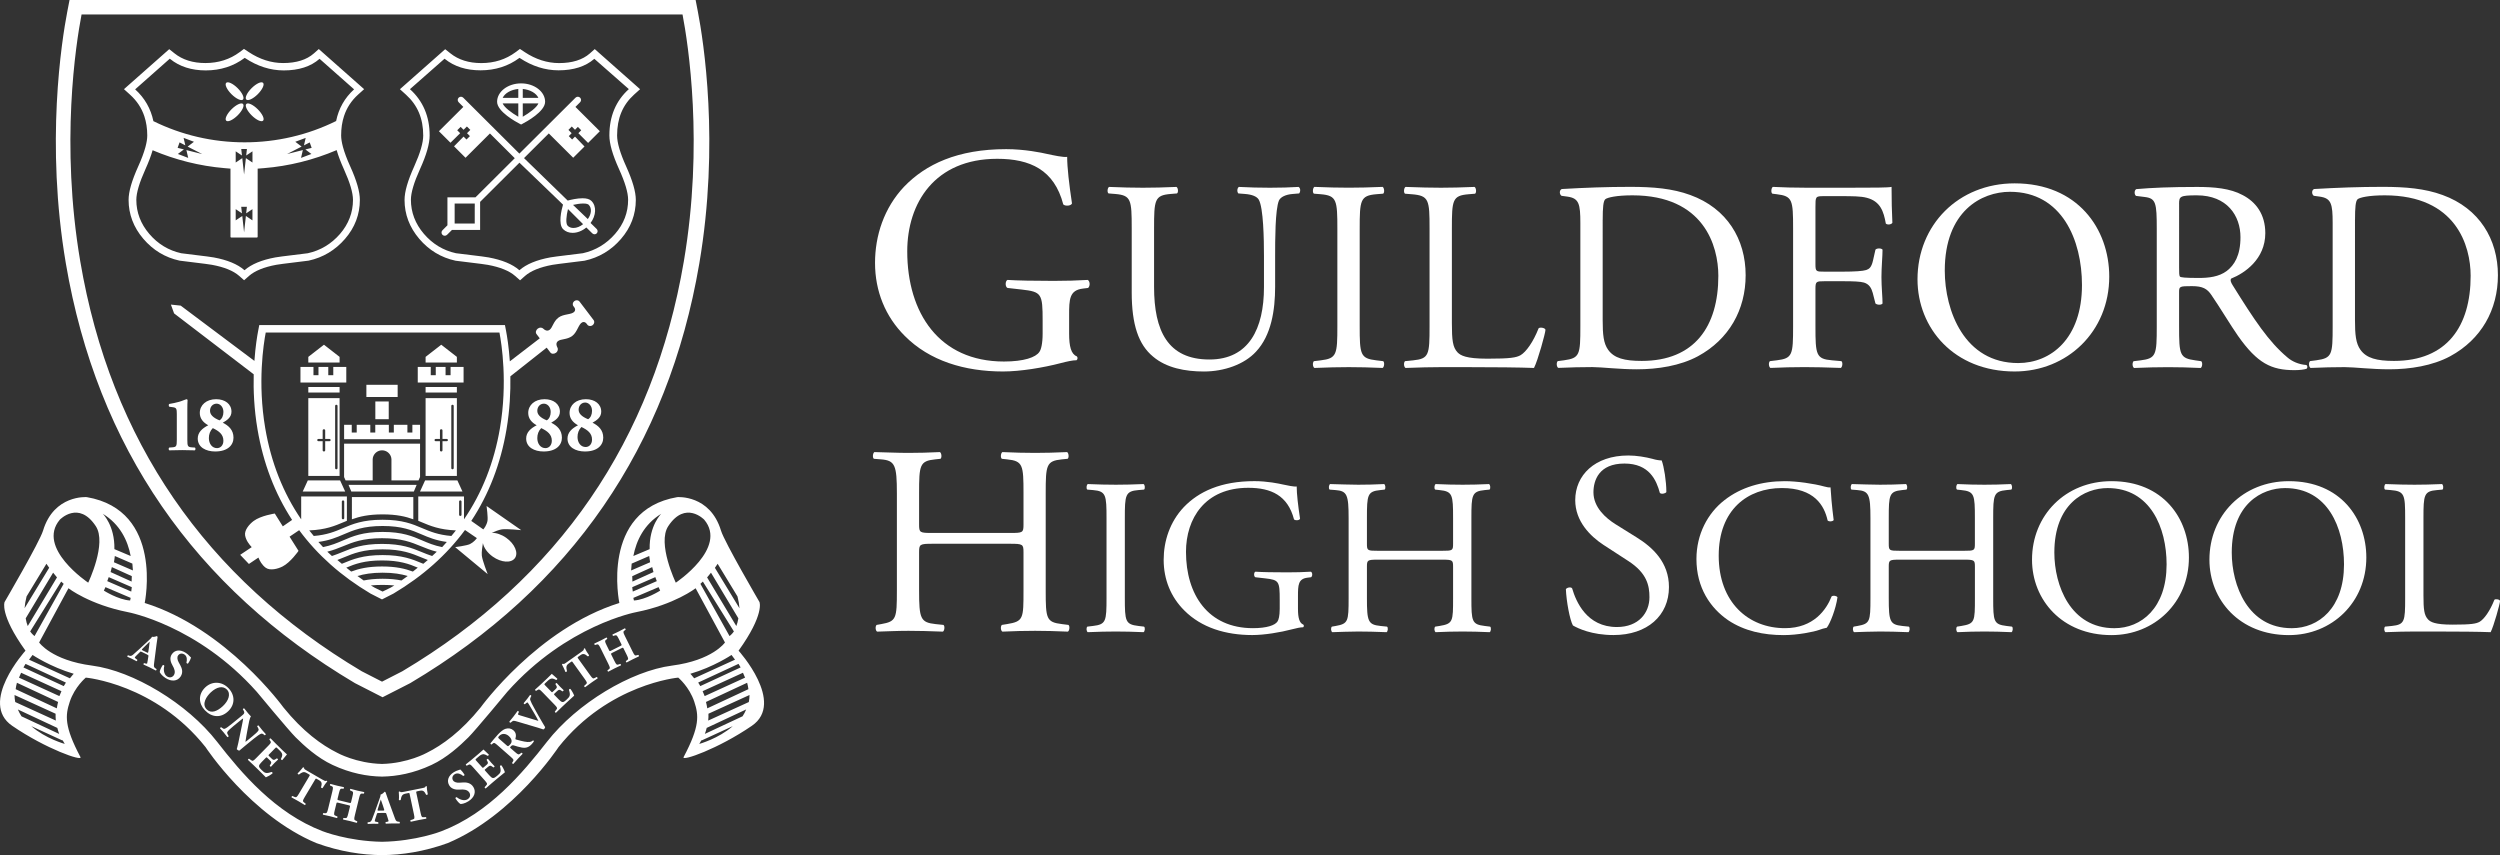 <?xml version="1.0" encoding="utf-8"?>
<!-- Generator: Adobe Illustrator 23.0.1, SVG Export Plug-In . SVG Version: 6.00 Build 0)  -->
<svg version="1.1" id="GHS_x5F_landscape_1_" xmlns="http://www.w3.org/2000/svg" xmlns:xlink="http://www.w3.org/1999/xlink"
	 x="0px" y="0px" viewBox="0 0 828.72 283.46" style="enable-background:new 0 0 828.72 283.46;" xml:space="preserve">
<rect x="0" y="0" width="828.72" height="283.46" fill="#333333" stroke="none"/>
<style type="text/css">
	.st0{fill-rule:evenodd;clip-rule:evenodd;fill:#FFFFFF;}
</style>
<g id="GHS_x5F_landscape_x5F_white">
	<path id="crest_2_" class="st0" d="M244.83,215.69c0,0,15.59,17.23,4.41,24.9c-11.18,7.67-23.45,11.92-22.63,10.37
		c5.41-10.21,5.03-13.82,3.54-18.34c-1.65-4.97-5.32-8-5.32-8s-22.99,2.04-39.68,23.03c0,0-14.83,22.65-36.73,31.82
		c-7.9,2.87-15.25,3.93-21.68,3.99v0c-0.03,0-0.07,0-0.1,0c-0.03,0-0.07,0-0.1,0v0c-6.43-0.06-13.78-1.12-21.68-3.99
		c-21.9-9.17-36.73-31.82-36.73-31.82c-16.69-20.99-39.68-23.03-39.68-23.03s-3.67,3.02-5.32,8c-1.5,4.52-1.87,8.13,3.54,18.34
		c0.82,1.55-11.45-2.69-22.63-10.37c-11.18-7.67,4.41-24.9,4.41-24.9c-8.66-12.06-6.93-16.13-6.93-16.13s11.62-19.9,12.75-23.65
		c3.62-12,14.49-11.12,14.49-11.12c25.65,4.4,19.21,35.09,19.21,35.09c27.08,8.46,45.98,34.62,45.98,34.62
		c6.44,7.97,12.69,12.49,17.87,15.06c0,0,6.24,3.47,14.82,3.68c8.57-0.2,14.82-3.68,14.82-3.68c5.19-2.57,11.43-7.09,17.87-15.06
		c0,0,18.9-26.16,45.98-34.62c0,0-6.44-30.68,19.21-35.09c0,0,10.87-0.88,14.49,11.12c1.13,3.75,12.75,23.65,12.75,23.65
		S253.49,203.63,244.83,215.69z M52.01,210.85c-0.03-0.01-0.88,0.41-1.63,0.23c-0.16,0.42-0.64,0.79-1.39,1.49l-2.96,2.74
		c-0.87,0.81-1.47,1.34-1.99,1.77c-0.51,0.42-0.84,0.39-1.2,0.27l-0.4-0.14c-0.15,0.06-0.31,0.34-0.2,0.5
		c0.64,0.31,0.98,0.43,1.46,0.66c0.58,0.3,1.08,0.54,1.56,0.81c0.17,0,0.3-0.33,0.27-0.47l-0.39-0.27c-0.36-0.26-0.5-0.43-0.45-0.51
		c0.06-0.11,0.12-0.21,0.35-0.45l1.35-1.33c0.22-0.22,0.26-0.21,0.6-0.05l1.66,0.81c0.49,0.24,0.59,0.32,0.55,0.57l-0.22,1.37
		c-0.09,0.59-0.16,0.97-0.2,1.06c-0.04,0.08-0.15,0.15-0.49,0.05l-0.48-0.15c-0.21,0.03-0.33,0.34-0.21,0.49
		c0.66,0.29,1.21,0.54,1.91,0.88c0.73,0.35,1.47,0.73,2.13,1.09c0.17-0.02,0.3-0.37,0.26-0.47l-0.49-0.34
		c-0.48-0.33-0.44-0.71-0.32-1.68l0.81-6.31c0.14-1.15,0.23-1.74,0.32-2.19C52.24,211.05,52.19,210.94,52.01,210.85z M49.37,214.67
		l-0.2,1.34c-0.07,0.43-0.16,0.44-0.49,0.27l-1.35-0.66c-0.36-0.18-0.41-0.25-0.09-0.58l0.89-0.89c0.54-0.55,1.21-1.18,1.49-1.45
		C49.6,213.05,49.47,213.95,49.37,214.67z M62.95,217.6c-0.41-0.49-0.91-0.89-1.34-1.17c-1.88-1.23-3.7-0.99-4.66,0.46
		c-0.86,1.26-0.35,2.7,0.27,3.77c0.52,0.89,1.09,2.15,0.39,3.18c-0.43,0.64-1.31,1-2.27,0.37c-1.1-0.72-1.18-2.46-0.87-3.46
		c-0.01-0.21-0.32-0.39-0.52-0.28c-0.59,0.87-1.04,1.9-0.99,2.34c0.17,0.33,0.68,1.15,1.88,1.93c1.96,1.28,3.96,1.12,5.02-0.45
		c0.95-1.4,0.43-2.81-0.09-3.76l-0.55-1.01c-0.42-0.76-0.59-1.64-0.19-2.23c0.43-0.64,1.27-0.88,2.13-0.32
		c0.93,0.61,0.86,1.91,0.64,2.7c0.03,0.2,0.36,0.4,0.53,0.29c0.58-0.85,0.92-1.63,1-1.98C63.18,217.87,63.08,217.76,62.95,217.6z
		 M75.74,228.12c-2.24-2.34-5.53-2.36-7.73-0.23c-2.33,2.25-2.24,5.3-0.09,7.56c2.3,2.41,5.32,2.64,7.75,0.29
		C77.94,233.56,77.97,230.45,75.74,228.12z M68.52,235.16c-1.79-1.81-0.02-4.37,1.38-5.67c1.92-1.78,3.96-2.27,5.32-0.9
		c1.36,1.38,0.59,3.68-1.37,5.5C71.99,235.81,69.96,236.61,68.52,235.16z M86.55,243.22c0.34-0.1,0.63,0.05,0.94,0.32l0.22,0.18
		c0.18,0.02,0.41-0.21,0.42-0.34c-0.41-0.44-0.78-0.86-1.16-1.3c-0.41-0.49-0.79-0.96-1.3-1.63c-0.13-0.01-0.41,0.17-0.42,0.34
		l0.22,0.36c0.22,0.36,0.36,0.69,0.19,1.01c-0.22,0.4-1.08,1.19-2.06,1.98l-1.67,1.36c-0.22,0.18-0.42,0.35-0.58,0.4
		c0.05-0.5,0.18-1.19,0.37-2.23l0.36-1.98c0.39-2.13,0.66-3.65,1.1-4.21c-0.23-0.23-0.54-0.57-0.88-0.97
		c-0.41-0.49-0.9-1.1-1.34-1.68c-0.14-0.09-0.44,0.13-0.46,0.3l0.23,0.37c0.29,0.47,0.28,0.75,0.16,1.01
		c-0.11,0.21-0.29,0.38-0.96,0.92l-3.07,2.5c-0.98,0.8-1.91,1.5-2.35,1.64c-0.33,0.11-0.62-0.06-0.95-0.33l-0.21-0.17
		c-0.18-0.02-0.41,0.21-0.42,0.35c0.4,0.43,0.79,0.86,1.15,1.3c0.4,0.48,0.79,0.96,1.3,1.63c0.13,0.01,0.41-0.17,0.42-0.35
		l-0.23-0.37c-0.21-0.35-0.36-0.69-0.19-1.01c0.22-0.4,1.08-1.18,2.06-1.98l2.34-1.91c0.45-0.36,0.65-0.53,0.82-0.57
		c0,0.36-0.18,1.17-0.46,2.56l-1.15,5.57c-0.23,1.13-0.52,2.03-0.51,2.04c0.24,0.29,0.65,0.51,0.87,0.48
		c0.38-0.35,1.14-0.97,1.92-1.61l2.89-2.36C85.17,244.04,86.12,243.35,86.55,243.22z M91.28,246.36c-0.53-0.52-1.07-1.06-1.57-1.59
		c-0.18-0.04-0.44,0.2-0.4,0.37l0.22,0.33c0.4,0.59,0.4,0.72-0.59,1.73l-4.06,4.13c-1,1.02-1.13,1.02-1.71,0.61l-0.6-0.43
		c-0.14-0.03-0.4,0.23-0.38,0.39c0.86,0.79,1.41,1.31,1.95,1.83l1.45,1.41c0.91,0.89,1.97,1.94,2.54,2.54
		c0.45-0.15,1.6-0.79,2.21-1.32c0.09-0.18-0.15-0.49-0.36-0.46c-1.84,0.66-2.25,0.32-3.22-0.62c-0.81-0.79-0.94-1.08-0.89-1.43
		c0.05-0.32,0.35-0.72,0.85-1.23l1.29-1.32c0.33-0.33,0.35-0.33,0.65-0.04l0.77,0.75c0.58,0.56,0.63,0.78,0.21,1.42l-0.22,0.33
		c-0.02,0.18,0.27,0.44,0.42,0.39c0.33-0.38,0.71-0.79,1.12-1.21c0.41-0.42,0.82-0.81,1.19-1.14c0.04-0.15-0.24-0.43-0.4-0.41
		l-0.33,0.22c-0.63,0.42-0.84,0.37-1.42-0.19l-0.77-0.75c-0.3-0.29-0.29-0.33,0.01-0.64l1.9-1.94c0.4-0.41,0.42-0.43,0.79-0.07
		l0.89,0.87c0.55,0.53,0.75,0.99,0.75,1.4c-0.01,0.3-0.18,0.78-0.44,1.29c0.01,0.21,0.29,0.44,0.46,0.36
		c0.67-0.8,1.38-1.67,1.54-1.86c-0.17-0.12-0.81-0.73-1.52-1.42L91.28,246.36z M108.35,258.85c-0.08-0.05-0.13-0.06-0.2-0.06
		c-0.29,0.21-0.49,0.1-1.38-0.41l-4.98-2.89c-1.02-0.59-1.03-0.67-0.96-0.93c-0.03-0.07-0.09-0.12-0.16-0.16
		c-0.07-0.04-0.15-0.05-0.23-0.04c-0.4,0.46-0.95,1.24-1.78,1.99c-0.02,0.22,0.22,0.39,0.42,0.41c0.98-0.73,1.57-1.1,2.55-0.53
		l0.83,0.48c0.32,0.19,0.28,0.25,0.09,0.57l-3.47,5.84c-0.73,1.23-0.88,1.3-1.52,1.02l-0.64-0.28c-0.15,0.02-0.33,0.32-0.28,0.46
		c0.95,0.52,1.66,0.91,2.3,1.28c0.6,0.35,1.26,0.75,2.12,1.28c0.14-0.03,0.32-0.33,0.28-0.46l-0.5-0.38
		c-0.55-0.43-0.57-0.58,0.16-1.81l3.47-5.84c0.2-0.34,0.27-0.36,0.59-0.17l0.8,0.47c1,0.58,0.82,1.32,0.55,2.3
		c0,0.14,0.38,0.33,0.52,0.25c0.42-0.77,1.15-1.79,1.55-2.16C108.49,259,108.43,258.89,108.35,258.85z M118.5,262.09
		c-0.74-0.18-1.49-0.38-2.32-0.61c-0.14,0.06-0.23,0.41-0.13,0.53l0.4,0.16c0.68,0.28,0.73,0.42,0.38,1.84l-0.43,1.78
		c-0.11,0.44-0.11,0.46-0.76,0.3l-3.19-0.77c-0.63-0.15-0.64-0.17-0.53-0.62l0.43-1.78c0.35-1.42,0.48-1.55,1.16-1.48l0.33,0.03
		c0.15-0.06,0.23-0.41,0.13-0.54c-0.68-0.13-1.45-0.3-2.14-0.47c-0.74-0.18-1.53-0.39-2.28-0.6c-0.15,0.06-0.23,0.41-0.13,0.53
		l0.36,0.14c0.68,0.26,0.72,0.44,0.38,1.86l-1.39,5.69c-0.35,1.42-0.46,1.56-1.19,1.48l-0.38-0.04c-0.15,0.06-0.23,0.41-0.13,0.54
		c0.79,0.16,1.56,0.33,2.3,0.51c0.69,0.17,1.45,0.37,2.32,0.61c0.15-0.06,0.23-0.41,0.13-0.54l-0.48-0.18
		c-0.67-0.26-0.73-0.42-0.38-1.84l0.54-2.2c0.1-0.43,0.12-0.44,0.75-0.29l3.19,0.77c0.64,0.16,0.64,0.17,0.54,0.6l-0.54,2.2
		c-0.35,1.42-0.46,1.56-1.19,1.48l-0.35-0.04c-0.15,0.06-0.23,0.41-0.13,0.54c0.74,0.15,1.5,0.32,2.27,0.5
		c0.71,0.17,1.45,0.37,2.21,0.59c0.15-0.06,0.23-0.41,0.13-0.54l-0.35-0.15c-0.68-0.29-0.74-0.42-0.39-1.85l1.39-5.69
		c0.35-1.42,0.47-1.54,1.21-1.47l0.32,0.03c0.15-0.06,0.23-0.41,0.13-0.54C119.96,262.43,119.25,262.28,118.5,262.09z
		 M131.88,272.36c-0.58-0.09-0.73-0.44-1.07-1.38l-2.22-6.09c-0.41-1.1-0.6-1.68-0.74-2.13c-0.07-0.23-0.16-0.31-0.36-0.31
		c-0.03,0-0.6,0.77-1.35,0.96c0.05,0.45-0.21,1-0.55,1.99l-1.37,3.83c-0.41,1.13-0.69,1.89-0.95,2.51
		c-0.26,0.61-0.57,0.74-0.94,0.79l-0.42,0.05c-0.11,0.13-0.12,0.46,0.05,0.55c0.72-0.01,1.08-0.06,1.61-0.07
		c0.66,0.01,1.22,0,1.77,0.02c0.16-0.08,0.12-0.44,0.02-0.55l-0.47-0.07c-0.44-0.07-0.64-0.16-0.65-0.26c0-0.13,0.01-0.25,0.1-0.56
		l0.59-1.82c0.09-0.3,0.14-0.31,0.51-0.32l1.86-0.03c0.55-0.01,0.67,0.02,0.76,0.27l0.44,1.34c0.2,0.57,0.31,0.95,0.31,1.06
		c0,0.09-0.06,0.2-0.42,0.27l-0.5,0.08c-0.17,0.13-0.13,0.46,0.04,0.55c0.72-0.04,1.33-0.07,2.11-0.08
		c0.81-0.01,1.66-0.01,2.41,0.01c0.14-0.1,0.1-0.47,0.01-0.55L131.88,272.36z M127.01,268.7l-1.46,0.02
		c-0.39,0.01-0.47-0.04-0.33-0.48l0.37-1.22c0.22-0.75,0.52-1.62,0.64-1.99c0.14,0.34,0.44,1.2,0.66,1.89l0.42,1.3
		C127.45,268.64,127.37,268.69,127.01,268.7z M141.5,260.67c-0.04-0.04-0.16-0.08-0.25-0.06c-0.09,0.02-0.14,0.04-0.19,0.08
		c-0.07,0.34-0.3,0.41-1.32,0.61l-5.75,1.15c-1.17,0.23-1.23,0.18-1.37-0.06c-0.07-0.03-0.15-0.03-0.23-0.02
		c-0.08,0.02-0.15,0.06-0.2,0.12c0.02,0.61,0.14,1.55,0.03,2.66c0.13,0.18,0.43,0.15,0.6,0.02c0.23-1.19,0.43-1.86,1.56-2.08
		l0.96-0.19c0.37-0.07,0.39,0,0.46,0.36l1.41,6.63c0.3,1.4,0.23,1.55-0.45,1.77l-0.68,0.21c-0.11,0.12-0.03,0.46,0.11,0.53
		c1.07-0.25,1.88-0.42,2.62-0.57c0.7-0.14,1.47-0.28,2.48-0.45c0.09-0.11,0.02-0.46-0.11-0.53l-0.63,0.05
		c-0.72,0.05-0.83-0.05-1.13-1.45l-1.41-6.63c-0.08-0.39-0.05-0.44,0.32-0.52l0.93-0.19c1.16-0.23,1.53,0.43,1.99,1.34
		c0.1,0.1,0.51-0.01,0.56-0.16C141.61,262.45,141.46,261.22,141.5,260.67z M153.44,259.38l-1.15,0.07
		c-0.87,0.06-1.75-0.16-2.12-0.77c-0.4-0.66-0.28-1.52,0.59-2.06c0.95-0.58,2.11,0.03,2.74,0.57c0.2,0.06,0.52-0.16,0.49-0.36
		c-0.54-0.89-1.11-1.52-1.39-1.75c-0.17,0.07-0.31,0.12-0.51,0.17c-0.63,0.17-1.2,0.45-1.63,0.71c-1.91,1.18-2.44,2.93-1.52,4.42
		c0.8,1.31,2.33,1.46,3.57,1.36c1.03-0.09,2.42-0.07,3.08,1c0.4,0.66,0.37,1.61-0.61,2.22c-1.12,0.69-2.75,0.02-3.54-0.68
		c-0.19-0.08-0.49,0.12-0.48,0.35c0.55,0.9,1.3,1.75,1.73,1.89c0.37-0.01,1.34-0.13,2.55-0.88c1.99-1.23,2.68-3.11,1.68-4.74
		C156.03,259.44,154.52,259.31,153.44,259.38z M165.73,254.02c0.51,1.86,0.14,2.24-0.9,3.12c-0.87,0.73-1.18,0.83-1.52,0.75
		c-0.32-0.08-0.7-0.41-1.17-0.94l-1.23-1.38c-0.31-0.35-0.31-0.37,0.01-0.64l0.82-0.69c0.62-0.52,0.85-0.55,1.46-0.09l0.32,0.24
		c0.18,0.03,0.46-0.23,0.43-0.38c-0.35-0.35-0.74-0.76-1.13-1.2c-0.39-0.44-0.75-0.87-1.06-1.26c-0.15-0.05-0.45,0.2-0.45,0.36
		l0.2,0.34c0.38,0.66,0.31,0.86-0.31,1.38l-0.82,0.7c-0.32,0.27-0.36,0.26-0.64-0.07l-1.81-2.03c-0.38-0.43-0.4-0.45-0.01-0.78
		l0.95-0.81c0.58-0.49,1.07-0.65,1.49-0.63c0.3,0.03,0.78,0.24,1.27,0.54c0.21,0,0.47-0.25,0.4-0.42c-0.75-0.73-1.58-1.49-1.76-1.67
		c-0.13,0.15-0.8,0.74-1.57,1.38l-2.53,2.13c-0.57,0.48-1.17,0.96-1.75,1.41c-0.06,0.17,0.17,0.45,0.34,0.43l0.35-0.19
		c0.63-0.35,0.76-0.34,1.7,0.72l3.85,4.33c0.95,1.07,0.94,1.2,0.48,1.73l-0.49,0.55c-0.04,0.14,0.2,0.42,0.36,0.41
		c0.87-0.78,1.45-1.28,2.02-1.76l1.55-1.31c0.98-0.82,2.13-1.78,2.79-2.29c-0.11-0.45-0.66-1.64-1.15-2.28
		C166.05,253.61,165.71,253.81,165.73,254.02z M176.65,245.46c-0.17,0.16-0.51,0.4-1.03,0.48c-0.98,0.13-2.29-0.17-4.56-0.8
		c-0.18-0.06-0.25-0.12-0.21-0.28c0.21-0.76,0.4-1.84-0.64-2.75c-0.75-0.66-1.65-0.83-2.66-0.51c-0.67,0.2-1.59,0.9-2.48,1.87
		c-1,1.09-1.77,2.02-2.5,2.93c-0.07,0.19,0.23,0.45,0.39,0.38l0.33-0.27c0.51-0.42,0.66-0.33,1.83,0.7l4.14,3.63
		c1.08,0.94,1.1,1.08,0.72,1.68l-0.23,0.36c-0.03,0.14,0.26,0.39,0.41,0.36c0.52-0.61,0.98-1.13,1.5-1.7c0.51-0.55,1-1.06,1.58-1.65
		c0-0.14-0.28-0.39-0.41-0.36l-0.34,0.26c-0.57,0.43-0.71,0.43-1.79-0.52l-1.44-1.26c-0.23-0.21-0.24-0.25,0.13-0.65
		c0.26-0.29,0.53-0.39,0.97-0.25c0.86,0.28,1.68,0.52,2.64,0.7c1.31,0.24,2.3-0.09,3.27-1.14c0.33-0.35,0.64-0.74,0.73-0.99
		C176.98,245.56,176.8,245.41,176.65,245.46z M169.1,246.77c-0.64,0.7-0.71,0.7-1.13,0.33l-2.36-2.07
		c-0.58-0.51-0.59-0.56-0.15-1.05c0.85-0.92,2.13-0.93,3.21,0.02c0.71,0.63,0.89,1.19,0.92,1.57
		C169.61,246,169.49,246.34,169.1,246.77z M177.1,234.75c-0.67-1.2-1.11-2.06-1.31-2.65c-0.13-0.36-0.05-0.64,0.15-1.04l0.19-0.37
		c-0.01-0.14-0.31-0.36-0.44-0.3c-0.25,0.38-0.53,0.76-0.86,1.18c-0.36,0.47-0.74,0.93-1.22,1.49c-0.05,0.2,0.2,0.4,0.38,0.38
		l0.39-0.33c0.3-0.24,0.43-0.3,0.52-0.23c0.07,0.06,0.18,0.2,0.35,0.47c0.3,0.48,1.26,2.09,1.79,3.01l0.79,1.38
		c0.25,0.44,0.52,0.97,0.65,1.23c-0.28-0.08-0.76-0.22-1.35-0.4l-3.6-1.09c-0.97-0.28-1.63-0.49-1.73-0.57
		c-0.11-0.09-0.12-0.23,0.01-0.49l0.21-0.43c-0.05-0.16-0.28-0.36-0.43-0.32c-0.56,0.77-0.96,1.31-1.4,1.88
		c-0.5,0.64-0.84,1.03-1.34,1.65c-0.02,0.16,0.17,0.37,0.38,0.38l0.51-0.4c0.41-0.32,0.48-0.36,2.02,0.1l6.55,1.94
		c0.55,0.16,1.36,0.46,1.8,0.58c0.12-0.02,0.24-0.11,0.36-0.25c0.14-0.19,0.22-0.36,0.24-0.51c-0.47-0.83-1.18-1.91-2.18-3.72
		L177.1,234.75z M188.6,228.71c0.6,1.85,0.25,2.24-0.74,3.17c-0.83,0.78-1.13,0.89-1.47,0.83c-0.32-0.06-0.71-0.38-1.21-0.89
		l-1.29-1.33c-0.32-0.34-0.32-0.36-0.02-0.64l0.78-0.74c0.59-0.55,0.81-0.59,1.44-0.16l0.33,0.22c0.18,0.03,0.45-0.25,0.41-0.4
		c-0.37-0.34-0.77-0.73-1.18-1.15c-0.41-0.42-0.79-0.84-1.11-1.21c-0.15-0.05-0.44,0.22-0.43,0.38l0.21,0.33
		c0.41,0.64,0.35,0.85-0.24,1.4l-0.78,0.73c-0.31,0.29-0.34,0.28-0.64-0.04l-1.89-1.95c-0.4-0.41-0.42-0.43-0.05-0.79l0.91-0.85
		c0.55-0.52,1.02-0.71,1.44-0.7c0.3,0.02,0.78,0.2,1.28,0.48c0.21-0.01,0.45-0.27,0.38-0.44c-0.78-0.69-1.64-1.42-1.82-1.59
		c-0.13,0.16-0.76,0.78-1.48,1.46l-2.4,2.26c-0.54,0.51-1.11,1.02-1.66,1.5c-0.05,0.17,0.19,0.44,0.36,0.41l0.34-0.21
		c0.61-0.38,0.74-0.38,1.72,0.64l4.03,4.16c0.99,1.03,0.99,1.16,0.56,1.71l-0.46,0.58c-0.04,0.14,0.22,0.41,0.38,0.39
		c0.83-0.82,1.37-1.35,1.91-1.86l1.47-1.38c0.93-0.87,2.02-1.88,2.65-2.43c-0.13-0.45-0.74-1.61-1.25-2.23
		C188.9,228.28,188.57,228.51,188.6,228.71z M197.78,224.41l-0.55,0.3c-0.62,0.33-0.77,0.28-1.61-0.89l-3.98-5.54
		c-0.23-0.33-0.22-0.39,0.08-0.61l0.76-0.54c0.95-0.67,1.55-0.21,2.35,0.44c0.14,0.06,0.46-0.21,0.44-0.37
		c-0.54-0.7-1.18-1.78-1.36-2.29c-0.05-0.02-0.18-0.01-0.25,0.05c-0.08,0.05-0.11,0.09-0.14,0.15c0.08,0.34-0.11,0.49-0.94,1.08
		l-4.71,3.33c-0.96,0.68-1.04,0.66-1.25,0.49c-0.08,0-0.15,0.03-0.21,0.08c-0.06,0.04-0.11,0.11-0.13,0.19
		c0.26,0.55,0.76,1.38,1.12,2.43c0.19,0.11,0.45-0.04,0.55-0.22c-0.28-1.19-0.38-1.88,0.55-2.53l0.79-0.56
		c0.3-0.22,0.35-0.15,0.57,0.15l3.98,5.54c0.84,1.17,0.85,1.34,0.32,1.8l-0.52,0.47c-0.05,0.15,0.16,0.44,0.32,0.44
		c0.87-0.65,1.52-1.13,2.13-1.56c0.57-0.4,1.21-0.84,2.05-1.4C198.13,224.71,197.93,224.42,197.78,224.41z M211.55,217.08
		l-0.36,0.11c-0.7,0.21-0.83,0.15-1.47-1.15l-2.58-5.21c-0.64-1.3-0.62-1.47-0.03-1.89l0.26-0.18c0.07-0.14-0.09-0.46-0.24-0.49
		c-0.63,0.35-1.26,0.69-1.95,1.03c-0.67,0.33-1.36,0.66-2.14,1.02c-0.07,0.14,0.09,0.46,0.24,0.49l0.4-0.13
		c0.69-0.22,0.82-0.14,1.46,1.16l0.8,1.63c0.2,0.41,0.21,0.42-0.38,0.71l-2.9,1.45c-0.57,0.29-0.59,0.28-0.79-0.13l-0.8-1.63
		c-0.64-1.3-0.63-1.48-0.07-1.87l0.27-0.19c0.07-0.14-0.09-0.46-0.24-0.49c-0.6,0.34-1.29,0.7-1.92,1.01c-0.67,0.33-1.4,0.68-2.1,1
		c-0.07,0.14,0.09,0.46,0.24,0.49l0.36-0.12c0.68-0.24,0.82-0.13,1.47,1.17l2.58,5.21c0.64,1.3,0.64,1.48,0.04,1.88l-0.31,0.21
		c-0.07,0.14,0.09,0.46,0.24,0.49c0.7-0.38,1.39-0.74,2.06-1.08c0.63-0.31,1.33-0.65,2.14-1.02c0.07-0.14-0.09-0.46-0.24-0.49
		l-0.47,0.17c-0.67,0.23-0.81,0.14-1.46-1.16l-1-2.02c-0.19-0.39-0.19-0.41,0.38-0.7l2.9-1.45c0.59-0.29,0.59-0.28,0.79,0.11l1,2.02
		c0.64,1.3,0.64,1.48,0.04,1.88l-0.29,0.2c-0.07,0.14,0.09,0.46,0.24,0.49c0.65-0.36,1.33-0.72,2.03-1.06
		c0.64-0.32,1.33-0.65,2.04-0.97C211.86,217.43,211.7,217.11,211.55,217.08z M248.09,228.45l-13.64,6.36
		c-0.1-0.73-0.25-1.44-0.43-2.12l13.65-6.36C247.86,227.06,248,227.76,248.09,228.45z M246.98,224.63l-13.39,6.12
		c-0.21-0.57-0.44-1.11-0.68-1.63l13.37-6.11C246.54,223.56,246.78,224.1,246.98,224.63z M237.89,186.89l6.58,10.83
		c0.37,1.44,0.58,2.74,0.66,3.92l-8.15-13.41C237.33,187.73,237.64,187.28,237.89,186.89z M244.76,204.97
		c-0.15,0.99-0.4,1.83-0.68,2.56l-9.68-16.12c0.45-0.52,0.88-1.05,1.28-1.57L244.76,204.97z M243.28,209.32
		c-0.76,1.06-1.45,1.53-1.45,1.53l-9.66-17.32c0.28-0.23,0.55-0.49,0.82-0.75L243.28,209.32z M221.52,174.41
		c5.69-8.62,11.91-2.15,11.91-2.15c7.9,9.37-9.41,20.89-9.41,20.89S217.76,180.11,221.52,174.41z M219.21,170.3
		c0,0-4.02,3.87-3.86,11.73l-5.4,2.28C210.94,179.19,213.47,173.82,219.21,170.3z M218.31,194.63c0.17,0.38,0.34,0.76,0.53,1.15
		c0,0-4.73,3.02-8.7,3.28c0,0-0.08-0.31-0.19-0.87L218.31,194.63z M209.76,196.1c-0.06-0.45-0.12-0.94-0.18-1.46l7.65-3.33
		c0.15,0.44,0.32,0.88,0.49,1.33L209.76,196.1z M209.39,186.83l5.82-2.52c0.07,0.66,0.17,1.35,0.29,2.07l-6.29,2.72
		C209.25,188.36,209.31,187.6,209.39,186.83z M216.2,187.99c0.12,0.53,0.26,1.08,0.42,1.64l-6.98,3.16
		c-0.03-0.58-0.05-1.18-0.06-1.8L216.2,187.99z M35.55,192.64c0.18-0.45,0.34-0.89,0.49-1.33l7.65,3.33
		c-0.05,0.53-0.11,1.02-0.18,1.46L35.55,192.64z M43.32,198.19c-0.11,0.56-0.19,0.87-0.19,0.87c-3.96-0.25-8.7-3.28-8.7-3.28
		c0.19-0.39,0.36-0.77,0.53-1.15L43.32,198.19z M36.66,189.63c0.16-0.56,0.3-1.1,0.42-1.64l6.61,2.99c-0.01,0.63-0.03,1.23-0.06,1.8
		L36.66,189.63z M44.06,189.1l-6.29-2.72c0.13-0.71,0.23-1.4,0.29-2.07l5.82,2.52C43.97,187.6,44.03,188.36,44.06,189.1z
		 M43.32,184.31l-5.4-2.28c0.16-7.86-3.86-11.73-3.86-11.73C39.81,173.82,42.34,179.19,43.32,184.31z M19.84,172.26
		c0,0,6.22-6.47,11.91,2.15c3.76,5.7-2.51,18.74-2.51,18.74S11.94,181.63,19.84,172.26z M21.11,193.53l-9.66,17.32
		c0,0-0.69-0.47-1.45-1.53l10.28-16.53C20.55,193.04,20.83,193.3,21.11,193.53z M8.81,197.71l6.58-10.83
		c0.26,0.39,0.56,0.84,0.91,1.33l-8.15,13.41C8.23,200.45,8.44,199.15,8.81,197.71z M8.52,204.97l9.09-15.14
		c0.4,0.52,0.83,1.05,1.28,1.57L9.2,207.53C8.91,206.81,8.67,205.96,8.52,204.97z M7,223.01l13.37,6.11
		c-0.24,0.52-0.47,1.06-0.68,1.63l-13.39-6.12C6.5,224.1,6.73,223.56,7,223.01z M5.61,226.33l13.65,6.36
		c-0.18,0.68-0.32,1.39-0.43,2.12l-13.64-6.36C5.28,227.76,5.41,227.06,5.61,226.33z M4.81,230.38l13.62,6.21
		c-0.02,0.74,0,1.49,0.08,2.27l-13.46-6.14C4.91,231.98,4.82,231.2,4.81,230.38z M5.92,235.18l13.09,6.12
		c0.16,0.66,0.36,1.32,0.61,1.99l-12.5-5.84C6.66,236.73,6.26,235.98,5.92,235.18z M10.37,240.71l10.31,4.74l0.05-0.12
		c0.23,0.42,0.47,0.84,0.74,1.27C21.48,246.6,15.15,244.88,10.37,240.71z M21.14,227.44l-13.37-6.19c0.22-0.39,0.45-0.78,0.7-1.18
		l13.38,6.2C21.62,226.62,21.38,227.02,21.14,227.44z M23.17,224.85l-13.54-6.18c0.36-0.51,0.74-1.03,1.16-1.56
		c0,0,5.95,3.99,13.65,6.24C24.44,223.35,23.91,223.89,23.17,224.85z M222.75,220.64c-13.52,1.76-31.46,12.45-41.45,25.27
		c-8.05,10.34-19.22,23.62-34.97,29.63c0,0-8.33,3.31-19.69,3.5c-11.36-0.19-19.69-3.5-19.69-3.5
		c-15.75-6.01-26.92-19.29-34.97-29.63c-9.98-12.82-27.93-23.51-41.45-25.27c-13.52-1.76-17.56-7.67-17.56-7.67L22.69,195
		c0,0,6.95,5.4,19.71,7.92c0,0,23,4.27,42.71,26.4c0,0,10.61,12.82,12.89,15.09c2.79,2.77,7.11,6.76,12.25,9.16
		c5.94,2.77,11.47,3.78,16.29,3.86v0c0.03,0,0.07,0,0.1,0c0.03,0,0.07,0,0.1,0v0c4.81-0.08,10.35-1.09,16.29-3.86
		c5.14-2.4,9.46-6.39,12.25-9.16c2.28-2.26,12.89-15.09,12.89-15.09c19.71-22.13,42.71-26.4,42.71-26.4
		c12.76-2.52,19.71-7.92,19.71-7.92l9.73,17.98C240.32,212.97,236.27,218.88,222.75,220.64z M230.11,224.85
		c-0.74-0.97-1.27-1.5-1.27-1.5c7.71-2.25,13.65-6.24,13.65-6.24c0.41,0.53,0.8,1.04,1.16,1.56L230.11,224.85z M244.81,220.06
		c0.25,0.4,0.48,0.79,0.7,1.18l-13.37,6.19c-0.24-0.42-0.47-0.81-0.7-1.17L244.81,220.06z M231.8,246.6
		c0.27-0.43,0.51-0.85,0.74-1.27l0.05,0.12l10.31-4.74C238.13,244.88,231.8,246.6,231.8,246.6z M246.15,237.44l-12.5,5.84
		c0.25-0.67,0.45-1.33,0.61-1.99l13.09-6.12C247.02,235.98,246.62,236.73,246.15,237.44z M248.22,232.72l-13.46,6.14
		c0.08-0.77,0.11-1.53,0.08-2.27l13.62-6.21C248.46,231.2,248.37,231.98,248.22,232.72z M231.35,3.94L230.59,0h-4.04H27.09h-4.04
		l-0.76,3.94c-1.82,9.48-7.25,43.52-0.46,83.4c10.33,60.69,42.55,107.48,95.75,139.06l0.12,0.07l0.12,0.06
		c0.49,0.25,2.98,1.52,5.62,2.87l1.15,0.59l2.23,1.14l2.23-1.14l2.79-1.42c2-1.02,3.59-1.83,3.97-2.03l0.12-0.06l0.12-0.07
		c53.21-31.58,85.43-78.36,95.76-139.06C238.6,47.48,233.18,13.43,231.35,3.94z M226.69,86.6
		c-10.07,59.32-41.47,105.05-93.33,135.92c-0.54,0.28-3.86,1.98-6.72,3.44c-2.87-1.47-6.18-3.16-6.72-3.44
		c-51.86-30.87-83.26-76.6-93.32-135.92c-6.61-38.95-1.45-71.97,0.44-81.81h199.21C228.13,14.63,233.3,47.64,226.69,86.6z M81.64,33
		c-0.56-0.56,0.23-2.25,1.77-3.78c1.54-1.53,3.23-2.32,3.79-1.76c0.56,0.56-0.24,2.25-1.77,3.78C83.9,32.76,82.2,33.55,81.64,33z
		 M80.54,33c0.56-0.56-0.23-2.25-1.77-3.78c-1.54-1.53-3.24-2.32-3.79-1.76c-0.56,0.56,0.23,2.25,1.77,3.78
		C78.29,32.76,79.99,33.55,80.54,33z M76.75,36.22c-1.54,1.53-2.33,3.22-1.77,3.78c0.56,0.56,2.26-0.23,3.8-1.76
		c1.54-1.53,2.33-3.22,1.77-3.78C79.98,33.9,78.29,34.69,76.75,36.22z M87.21,40c0.56-0.56-0.23-2.25-1.77-3.78
		c-1.54-1.53-3.24-2.32-3.79-1.76c-0.56,0.56,0.23,2.24,1.77,3.78C84.95,39.77,86.65,40.56,87.21,40z M116.09,55.14
		c2.16,4.77,3.2,8.4,3.2,11.12c0,4.81-1.65,9.16-4.92,12.93c-3.24,3.74-7.29,6.17-12.03,7.2l-0.11,0.02
		c-8.55,1.03-10.32,1.3-10.6,1.36c-4.12,0.76-7.15,2-9.07,3.68l-1.64,1.45l-1.64-1.45c-1.92-1.68-4.95-2.92-9.03-3.67
		c-0.33-0.07-2.1-0.34-10.65-1.37l-0.11-0.02c-4.74-1.03-8.78-3.47-11.99-7.25c-3.23-3.79-4.87-8.13-4.87-12.88
		c0-2.71,1.05-6.35,3.2-11.12c1.1-2.42,1.88-4.55,2.38-6.37c0.4-1.48,0.61-2.77,0.61-3.84c0-2.34-0.33-4.46-0.97-6.4
		c-0.92-2.74-2.48-5.11-4.73-7.14l-2.02-1.83l15-13.26l1.73,1.37c2.66,2.14,6.11,3.23,10.24,3.23c4.33,0,8.16-1.22,11.38-3.62
		l1.43-1.07l1.55,1.03c3.66,2.43,7.51,3.66,11.43,3.66c4.36,0,7.79-1.07,10.19-3.19l1.63-1.45l15.03,13.3l-2.01,1.81
		c-2.21,2-3.75,4.35-4.65,7.1c-0.64,1.94-0.96,4.08-0.96,6.44c0,1.06,0.21,2.34,0.6,3.8C114.19,50.56,114.98,52.7,116.09,55.14z
		 M50.85,40.16c9.36,4.61,19.68,7.02,30.24,7.02c10.59,0,20.95-2.42,30.33-7.06c0.85-4.16,2.84-7.68,5.94-10.49l0.02-0.02
		l-0.03-0.02l-11.42-10.1l-0.02,0.02c-2.88,2.54-6.86,3.83-11.85,3.83c-4.43,0-8.74-1.38-12.82-4.09l-0.11-0.08l-0.05,0.04
		c-3.67,2.74-8,4.13-12.88,4.13c-4.72,0-8.69-1.27-11.8-3.79l-0.12-0.09L44.8,29.62l0.01,0.01C47.97,32.49,49.98,36.02,50.85,40.16z
		 M101.23,49.54l2.08-0.52l-0.64-1.81l-1.91,0.98l0.57-2.48L97.89,47l2.09,1.59l-4.82,2.47l5.23-1.32l-0.6,2.6l3.43-1.3
		L101.23,49.54z M80.21,70.72l-2.08-1.39v3.72l2.18-1.46l0.6,5.44l0.6-5.44l2.17,1.46v-3.72l-2.08,1.39l0.24-2.16h-1.88L80.21,70.72
		z M83.69,53.88v-3.72l-2.08,1.39l0.24-2.16h-1.88l0.24,2.16l-2.08-1.39v3.72l2.18-1.46l0.6,5.44l0.6-5.44L83.69,53.88z
		 M61.79,49.75l5.23,1.32l-4.82-2.47L64.29,47l-3.43-1.3l0.57,2.48l-1.91-0.98l-0.64,1.81l2.08,0.52l-2,1.51l3.43,1.3L61.79,49.75z
		 M117.01,66.24c0-2.32-1.01-5.72-2.99-10.1c-1.09-2.4-1.89-4.52-2.42-6.38c-7.66,3.26-15.84,5.31-24.17,5.98l-2.02,0.16V78.5
		c0,0.13-0.11,0.24-0.24,0.24h-8.53c-0.13,0-0.24-0.11-0.24-0.24V55.9l-2.01-0.17c-8.19-0.7-16.25-2.72-23.8-5.93
		c-0.53,1.86-1.33,3.96-2.41,6.35c-1.98,4.38-2.99,7.78-2.99,10.1c0,4.15,1.44,7.94,4.29,11.28c2.85,3.34,6.41,5.5,10.6,6.42
		c8.87,1.07,10.41,1.3,10.79,1.39c4.47,0.82,7.9,2.24,10.16,4.22l0.03,0.02l0.02-0.02c2.26-1.98,5.69-3.4,10.2-4.23
		c0.34-0.08,1.88-0.31,10.75-1.38c4.19-0.92,7.78-3.07,10.66-6.38C115.55,74.26,117.01,70.45,117.01,66.24z M172.34,41.07l0.4,0.21
		l0.4-0.21c1.26-0.65,7.56-4.08,7.56-7.33c0-3.36-3.57-6.1-7.96-6.1c-4.39,0-7.96,2.74-7.96,6.1
		C164.78,37,171.08,40.42,172.34,41.07z M173.29,29.49c2.45,0.23,4.46,1.4,5.18,2.95h-5.18V29.49z M173.29,34.28h5.18
		c-0.5,1.32-2.95,3.13-5.18,4.42V34.28z M171.81,29.49v2.95h-5.18C167.35,30.89,169.36,29.72,171.81,29.49z M171.81,34.28v4.42
		c-2.23-1.29-4.68-3.11-5.18-4.42H171.81z M204.56,44.92c0-5.7,1.84-10.13,5.61-13.54l2.01-1.81l-15.03-13.3l-1.63,1.45
		c-2.41,2.12-5.84,3.19-10.19,3.19c-3.92,0-7.77-1.23-11.43-3.66l-1.55-1.03l-1.43,1.07c-3.22,2.4-7.05,3.62-11.38,3.62
		c-4.13,0-7.57-1.09-10.24-3.23l-1.73-1.37l-15,13.26l2.02,1.83c3.84,3.47,5.7,7.9,5.7,13.54c0,2.39-1.01,5.83-2.99,10.22
		c-2.16,4.77-3.2,8.41-3.2,11.12c0,4.75,1.64,9.08,4.87,12.88c3.21,3.78,7.25,6.22,11.99,7.25l0.11,0.02
		c8.55,1.03,10.31,1.29,10.65,1.37c4.07,0.75,7.11,1.99,9.03,3.67l1.64,1.45l1.64-1.45c1.92-1.68,4.96-2.92,9.07-3.68
		c0.29-0.06,2.05-0.33,10.6-1.36l0.11-0.02c4.74-1.03,8.79-3.45,12.03-7.2c3.26-3.77,4.92-8.12,4.92-12.93
		c0-2.71-1.05-6.35-3.2-11.12C205.56,50.75,204.56,47.31,204.56,44.92z M203.89,77.54c-2.89,3.32-6.48,5.47-10.68,6.4
		c-8.9,1.07-10.44,1.31-10.78,1.38c-4.53,0.83-7.97,2.26-10.23,4.24l-0.02,0.02l-0.03-0.02c-2.26-1.98-5.7-3.4-10.19-4.23
		c-0.38-0.09-1.92-0.32-10.82-1.39c-4.2-0.92-7.77-3.09-10.63-6.43c-2.86-3.34-4.3-7.15-4.3-11.3c0-2.32,1.01-5.73,3-10.12
		c2.16-4.76,3.21-8.43,3.21-11.2c0-6.27-2.19-11.43-6.52-15.32l-0.01-0.01l11.47-10.1l0.12,0.09c3.11,2.5,7.08,3.76,11.8,3.76
		c4.88,0,9.22-1.38,12.88-4.1l0.05-0.04l0.11,0.08c4.08,2.69,8.4,4.06,12.82,4.06c4.98,0,8.97-1.28,11.85-3.8l0.02-0.02l11.42,10.03
		l0.02,0.02l-0.02,0.02c-4.27,3.84-6.43,8.99-6.43,15.32c0,2.77,1.05,6.43,3.21,11.2c1.99,4.38,3,7.79,3,10.12
		C208.23,70.41,206.77,74.23,203.89,77.54z M194.95,47.38l3.89-3.88l-8.09-8.06l1.55-1.55c0.42-0.42,0.42-1.09,0-1.51
		c-0.42-0.42-1.1-0.42-1.52,0l-18.61,18.54l-18.61-18.54c-0.42-0.42-1.1-0.42-1.52,0c-0.42,0.42-0.42,1.09,0,1.51l1.55,1.55
		l-8.09,8.06l3.83,3.82l3.21-3.17l-0.98-0.97l1.14-1.13l0.97,0.97l1.1-1.09l1.14,1.13l-1.1,1.09l0.97,0.97l-1.14,1.13l-0.97-0.97
		l-3.16,3.22l3.81,3.8l8.09-8.06l8.23,8.2l-11.07,11.03l-1.96,1.95h-0.42l-8.87,0v8.84v0.42l-0.01,0.01l-1.64,1.64
		c-0.42,0.42-0.42,1.09,0,1.51c0.21,0.21,0.48,0.31,0.76,0.31c0.27,0,0.55-0.1,0.76-0.31l1.62-1.61l0.01-0.01h0.41h8.92v-8.89v-0.41
		l1.96-1.95l11.05-11.01l0.03-0.03l13.18,12.68c0.01,0.01,0.01,0.01,0.02,0.02l1.24,1.21c-0.54,1.86-1.64,6.46,0.04,8.13
		c0.8,0.8,1.89,1.22,3.15,1.22c1.55,0,3.17-0.64,4.54-1.78l1.54,1.51l0.46,0.45c0.2,0.19,0.46,0.29,0.72,0.29
		c0.07,0,0.13-0.01,0.2-0.02c0.2-0.04,0.38-0.13,0.53-0.29c0.4-0.4,0.39-1.05-0.01-1.44l-2.03-1.99c1.85-2.47,2.04-5.57,0.29-7.31
		c-0.6-0.6-1.57-0.89-2.96-0.89c-1.74,0-3.77,0.46-4.91,0.77l-14.48-14.08l8.21-8.18l8.09,8.06l3.75-3.73l-3.15-3.28l-0.95,0.97
		l-1.11-1.13l0.95-0.97l-1.07-1.09l1.11-1.13l1.07,1.09l0.95-0.97l1.11,1.13l-0.95,0.97L194.95,47.38z M157.37,68.63v0.31v5.16
		h-5.18h-0.31h-1.17v-1.2v-0.32v-5.12l5.14,0h0.32h1.21V68.63z M193.36,67.46c1.18,0,1.62,0.26,1.78,0.42
		c1.11,1.08,0.94,3.06-0.29,4.74l-4.9-4.7C190.95,67.69,192.25,67.46,193.36,67.46z M188.28,69.3l5.01,5.01
		c-0.99,0.8-2.14,1.26-3.19,1.26c-0.79,0-1.46-0.26-1.93-0.74C187.44,74.09,187.74,71.47,188.28,69.3z M196.77,106.1l-2.33-3.07
		l-2.33-3.06c-0.39-0.51-1.16-0.59-1.72-0.17c-0.56,0.42-0.7,1.18-0.31,1.7c0,0,1.03,0.97,0.31,1.82c-0.88,1.05-3.56,0.67-5.26,1.95
		c-1.75,1.32-1.94,3.38-2.99,4.09c-0.82,0.55-1.63,0.01-2.01-0.38c-0.45-0.46-1.22-0.54-1.86-0.06c-0.63,0.48-0.83,1.28-0.44,1.8
		l1.09,1.43l-9.92,7.63c-0.33-4.83-0.93-8.4-1.24-10.05l-0.38-1.97h-2.02h-77.4h-2.02l-0.38,1.97c-0.31,1.64-0.9,5.15-1.23,9.9
		L59.9,101.31l-3.25-0.34l1.06,2.92l26.39,20.18c-0.13,5.27,0.12,11.55,1.26,18.24c1.91,11.25,5.75,21.28,11.47,30.04l-3.08,2.13
		l-2.66-4.25c0,0-4.61,0.68-7,2.46c-1.42,1.05-3.14,3.04-2.84,4.78c0.28,1.63,1.35,3.02,2.19,3.9l-3.82,2.55l2.89,3.03l3.15-2.12
		c0.44,1.1,1.21,2.5,2.45,3.39c1.43,1.03,3.99,0.36,5.56-0.44c2.65-1.35,5.29-5.17,5.29-5.17l-2.97-4.71l3.18-2.15
		c6.08,8.23,13.95,15.24,23.59,20.97l0.06,0.04l0.06,0.03c0.21,0.11,1.5,0.77,2.63,1.34l1.12,0.57l1.12-0.57l0.51-0.26
		c0.97-0.5,1.94-0.99,2.12-1.08l0.06-0.03l0.06-0.04c9.66-5.74,17.55-12.77,23.64-21.03l3.94,2.69c-0.27,0.37-1.06,1.37-2.3,1.98
		c-1.04,0.51-4.9,1.01-4.9,1.01l10.78,8.94c0,0-1.75-4.47-1.94-6.11c-0.13-1.14,0.19-3.19,0.36-4.17c0.29,1.51,1.46,3.21,3.27,4.49
		c2.82,1.99,6.11,2.21,7.34,0.49c1.23-1.72-0.06-4.74-2.88-6.73c-1.6-1.13-3.35-1.69-4.79-1.65c0.99-0.44,2.4-1.02,3.32-1.15
		c1.64-0.25,6.44,0.26,6.44,0.26l-11.49-8.01c0,0,0.53,3.84,0.3,4.97c-0.29,1.45-1.15,2.53-1.38,2.79l-3.99-2.81
		c5.84-8.83,9.75-18.96,11.68-30.35c1.09-6.42,1.37-12.45,1.28-17.58l12.04-9.51l1.23,1.62c0.39,0.51,1.22,0.54,1.86,0.07
		c0.64-0.48,0.77-1.24,0.44-1.8c-0.27-0.47-0.58-1.39,0.18-2.03c0.97-0.81,3.01-0.43,4.77-1.75c1.7-1.28,2.08-3.95,3.32-4.51
		c1.02-0.45,1.68,0.8,1.68,0.8c0.39,0.51,1.16,0.59,1.73,0.17C197.02,107.37,197.16,106.61,196.77,106.1z M129.48,194.8
		c-0.21,0.11-1.52,0.75-2.65,1.3c-1.13-0.56-2.44-1.2-2.65-1.3c-0.42-0.24-0.83-0.48-1.24-0.73c1.16-0.12,2.45-0.18,3.89-0.18
		c1.44,0,2.72,0.07,3.89,0.18C130.3,194.32,129.89,194.56,129.48,194.8z M133.09,192.42c-1.73-0.35-3.76-0.57-6.26-0.57
		c-2.51,0-4.53,0.22-6.27,0.57c-0.7-0.48-1.39-0.98-2.07-1.48c2.14-0.64,4.74-1.1,8.33-1.1c3.59,0,6.19,0.45,8.33,1.1
		C134.48,191.44,133.79,191.93,133.09,192.42z M136.86,189.47c-2.52-0.94-5.54-1.69-10.22-1.69c-4.68,0-7.7,0.75-10.22,1.69
		c-0.55-0.43-1.09-0.86-1.63-1.3c2.88-1.24,6.09-2.39,11.85-2.39c5.76,0,8.97,1.15,11.85,2.39
		C137.95,188.61,137.41,189.04,136.86,189.47z M140.32,186.89c-0.14-0.06-0.28-0.11-0.42-0.17c-3.21-1.34-6.54-2.72-13.08-2.72
		c-6.54,0-9.86,1.38-13.08,2.72c-0.14,0.06-0.28,0.12-0.42,0.17c-0.51-0.41-1.01-0.83-1.5-1.26c0.74-0.28,1.45-0.57,2.15-0.86
		c3.16-1.31,6.43-2.67,12.85-2.67c6.42,0,9.69,1.36,12.85,2.67c0.7,0.29,1.41,0.58,2.15,0.86
		C141.33,186.05,140.83,186.47,140.32,186.89z M143.25,184.31c-1.26-0.41-2.39-0.86-3.49-1.32c-3.22-1.33-6.56-2.69-13.12-2.69
		c-6.56,0-9.89,1.37-13.12,2.69c-1.11,0.45-2.23,0.91-3.49,1.32c-0.52-0.47-1.03-0.94-1.54-1.43c2.03-0.51,3.66-1.17,5.26-1.82
		c3.17-1.3,6.44-2.65,12.89-2.65c6.44,0,9.72,1.35,12.89,2.65c1.6,0.66,3.23,1.32,5.26,1.83
		C144.28,183.36,143.77,183.84,143.25,184.31z M146.57,181.36c-2.7-0.53-4.68-1.38-6.61-2.21c-3.23-1.39-6.56-2.82-13.13-2.82
		c-6.57,0-9.9,1.43-13.13,2.82c-1.93,0.83-3.91,1.67-6.61,2.21c-0.53-0.56-1.04-1.13-1.55-1.71c3.65-0.49,6.05-1.52,8.39-2.52
		c3.17-1.36,6.45-2.77,12.9-2.77c6.45,0,9.73,1.41,12.9,2.77c2.34,1.01,4.75,2.03,8.39,2.52
		C147.61,180.22,147.09,180.8,146.57,181.36z M152.99,170.65c0,0.21-0.18,0.38-0.4,0.38c-0.22,0-0.4-0.17-0.4-0.38v-4.4
		c0-0.21,0.18-0.38,0.4-0.38c0.22,0,0.4,0.17,0.4,0.38V170.65z M165.73,141.92c-1.94,11.4-5.94,21.49-11.92,30.24v-7.58h-15.16v8.06
		c0.36,0.15,0.71,0.29,1.06,0.44c2.93,1.24,5.96,2.52,11.42,2.74c-0.49,0.62-0.99,1.24-1.5,1.85c-4.42-0.37-7.09-1.5-9.69-2.6
		c-3.22-1.37-6.56-2.78-13.12-2.78c-6.56,0-9.89,1.41-13.12,2.78c-2.6,1.1-5.27,2.23-9.69,2.6c-0.51-0.61-1.01-1.22-1.5-1.85
		c5.46-0.22,8.49-1.5,11.42-2.74c0.35-0.15,0.7-0.3,1.06-0.44v-8.06H99.84v7.58c-5.98-8.75-9.98-18.84-11.92-30.24
		c-2.57-15.09-0.56-27.89,0.17-31.7h77.47C166.29,114.03,168.3,126.82,165.73,141.92z M113.31,171.76v-5.49
		c0-0.21,0.18-0.39,0.4-0.39c0.22,0,0.4,0.17,0.4,0.39v5.49c0,0.21-0.18,0.39-0.4,0.39C113.49,172.14,113.31,171.97,113.31,171.76z
		 M151.61,159.24l1.69,3.69h-14.07l1.69-3.69H151.61z M116.64,164.77h20.37v7.37c-2.51-0.91-5.51-1.63-10.18-1.63
		c-4.67,0-7.68,0.72-10.18,1.63V164.77z M102.2,157.77h10.37v-25.8H102.2V157.77z M111.09,134.55c0-0.21,0.18-0.38,0.4-0.38
		c0.22,0,0.4,0.17,0.4,0.38v20.63c0,0.21-0.18,0.38-0.4,0.38c-0.22,0-0.4-0.17-0.4-0.38V134.55z M105.56,145.5h0.04h1.36v-2.83
		c0-0.21,0.18-0.38,0.4-0.38c0.01,0,0.01,0,0.02,0c0.01,0,0.01,0,0.02,0c0.22,0,0.4,0.17,0.4,0.38v2.83h1.36h0.04
		c0.22,0,0.4,0.17,0.4,0.38c0,0.21-0.18,0.38-0.4,0.38h-0.04h-1.36v3.02c0,0.21-0.18,0.38-0.4,0.38c-0.01,0-0.01,0-0.02,0
		c-0.01,0-0.01,0-0.02,0c-0.22,0-0.4-0.17-0.4-0.38v-3.02h-1.36h-0.04c-0.22,0-0.4-0.17-0.4-0.38
		C105.16,145.67,105.34,145.5,105.56,145.5z M115.53,160.72h22.59l-0.93,2.21l0,0h-20.74l0,0L115.53,160.72z M102.2,130.12h10.37
		v-1.84H102.2V130.12z M149.36,121.64h4.31v5.16h-0.8h-13.59h-0.8v-5.16h4.31v2.74h1.66v-2.74h3.25v2.74h1.66V121.64z M116.6,140.81
		v2.58h1.65v-2.58h4.5v2.58h1.65v-2.58h4.5v2.58h1.65v-2.58h4.5v2.58h1.65v-2.58h2.55v4.79h-25.18v-4.79H116.6z M124.42,138.97h4.44
		v-5.9h-4.44V138.97z M100.4,126.8h-0.8v-5.16h4.31v2.74h1.66v-2.74h3.25v2.74h1.66v-2.74h4.31v5.16h-0.8H100.4z M121.45,131.6
		h10.37v-4.05h-10.37V131.6z M141.08,157.77h10.37v-25.8h-10.37V157.77z M149.6,134.55c0-0.21,0.18-0.38,0.4-0.38
		c0.22,0,0.4,0.17,0.4,0.38v20.63c0,0.21-0.18,0.38-0.4,0.38c-0.22,0-0.4-0.17-0.4-0.38V134.55z M144.44,145.5h0.04h1.36v-2.83
		c0-0.21,0.18-0.38,0.4-0.38c0.01,0,0.01,0,0.02,0c0.01,0,0.01,0,0.02,0c0.23,0,0.4,0.17,0.4,0.38v2.83h1.36h0.04
		c0.22,0,0.4,0.17,0.4,0.38c0,0.21-0.18,0.38-0.4,0.38h-0.04h-1.36v3.02c0,0.21-0.18,0.38-0.4,0.38c-0.01,0-0.01,0-0.02,0
		c-0.01,0-0.01,0-0.02,0c-0.22,0-0.4-0.17-0.4-0.38v-3.02h-1.36h-0.04c-0.22,0-0.4-0.17-0.4-0.38
		C144.04,145.67,144.22,145.5,144.44,145.5z M112.73,159.24l1.69,3.69h-14.07l1.69-3.69H112.73z M141.08,130.12h10.37v-1.84h-10.37
		V130.12z M112.57,120.17H102.2v-1.87l5.19-4.03l5.18,4.03V120.17z M151.45,120.17h-10.37v-1.87l5.19-4.03l5.18,4.03V120.17z
		 M139.23,158.14l-0.49,1.1h-8.98v-7.01c-0.02-0.33-0.08-0.64-0.19-0.93c-0.44-1.18-1.58-2.02-2.92-2.02
		c-1.34,0-2.48,0.84-2.92,2.02c-0.11,0.29-0.18,0.61-0.19,0.93v7.01h-8.99l-0.49-1.1v-11.06h25.18V158.14z M63.55,148.29
		c-1.29-0.11-1.45-0.37-1.45-2.48v-10.05c0-1.32,0.03-2.53,0.08-3.14c-0.05-0.21-0.24-0.29-0.37-0.29c-0.19,0-1.19,0.5-2.35,0.84
		c-1.06,0.29-2.3,0.58-3.38,0.74c-0.21,0.16-0.18,0.79,0.05,0.92l1.21,0.16c1.16,0.16,1.27,0.55,1.27,2.29v8.52
		c0,2.11-0.16,2.37-1.45,2.48l-1.08,0.08c-0.24,0.16-0.21,0.84,0.05,0.92c0.95-0.05,2.54-0.08,4.28-0.08c1.64,0,3.22,0.03,4.17,0.08
		c0.26-0.08,0.29-0.77,0.05-0.92L63.55,148.29z M73.85,140.12c1.4-0.8,2.88-1.78,2.88-3.66c0-2.52-2.11-4.13-5.09-4.13
		c-3.27,0-5.41,1.96-5.41,4.56c0,1.88,1.16,3.18,2.8,4.08c-2.08,1.06-3.48,2.41-3.48,4.4c0,2.89,2.69,4.29,5.78,4.29
		c4.14,0,6.07-2.09,6.07-4.58C77.39,142.53,75.83,141.13,73.85,140.12z M71.81,133.81c1.08,0,2.25,0.99,2.25,2.75
		c0,1.22-0.46,2.29-1.3,2.78c-2.22-0.89-3.14-1.96-3.14-3.16C69.61,134.8,70.56,133.81,71.81,133.81z M71.94,148.55
		c-1.66,0-2.7-1.49-2.7-3.32c0-1.25,0.38-2.38,1.3-3.32c2.11,1.02,3.51,2.12,3.51,4.18C74.06,147.66,73.06,148.55,71.94,148.55z
		 M182.72,140.12c1.4-0.8,2.88-1.78,2.88-3.66c0-2.52-2.11-4.13-5.09-4.13c-3.27,0-5.41,1.96-5.41,4.56c0,1.88,1.16,3.18,2.8,4.08
		c-2.08,1.06-3.48,2.41-3.48,4.4c0,2.89,2.69,4.29,5.78,4.29c4.14,0,6.07-2.09,6.07-4.58C186.25,142.53,184.7,141.13,182.72,140.12z
		 M180.3,133.81c1.08,0,2.25,0.99,2.25,2.75c0,1.22-0.46,2.29-1.3,2.78c-2.22-0.89-3.14-1.96-3.14-3.16
		C178.11,134.8,179.06,133.81,180.3,133.81z M180.81,148.55c-1.66,0-2.7-1.49-2.7-3.32c0-1.25,0.38-2.38,1.3-3.32
		c2.11,1.02,3.51,2.12,3.51,4.18C182.92,147.66,181.93,148.55,180.81,148.55z M196.42,140.12c1.4-0.8,2.88-1.78,2.88-3.66
		c0-2.52-2.11-4.13-5.09-4.13c-3.27,0-5.41,1.96-5.41,4.56c0,1.88,1.16,3.18,2.8,4.08c-2.08,1.06-3.48,2.41-3.48,4.4
		c0,2.89,2.69,4.29,5.78,4.29c4.14,0,6.07-2.09,6.07-4.58C199.96,142.53,198.4,141.13,196.42,140.12z M194,133.44
		c1.08,0,2.25,0.99,2.25,2.75c0,1.22-0.46,2.29-1.3,2.78c-2.22-0.89-3.14-1.96-3.14-3.16C191.81,134.43,192.76,133.44,194,133.44z
		 M194.14,148.18c-1.66,0-2.7-1.49-2.7-3.32c0-1.25,0.38-2.38,1.3-3.32c2.11,1.02,3.51,2.12,3.51,4.18
		C196.25,147.29,195.26,148.18,194.14,148.18z"/>
	<g id="text_1_">
		<path class="st0" d="M765.92,121.97c4.25-0.18,7.5-0.27,11.3-0.27c3.16,0,8.95,0.72,14.74,0.72c6.96,0,14.38-1.17,20.25-4.33
			c10.31-5.59,15.82-15.41,15.82-26.86c0-11.9-6.15-22.17-18.35-26.59c-5.88-2.16-12.3-2.7-19.89-2.7c-7.69,0-15.01,0.27-22.69,0.72
			c-0.9,0.36-0.81,1.8-0.09,2.25l1.99,0.27c3.8,0.54,4.25,2.43,4.25,8.74v34.24c0,9.46-0.18,10.54-5.42,11.27l-2.08,0.27
			C765.19,120.26,765.38,121.7,765.92,121.97z M780.66,72.86c0-4.06,0.18-6.31,0.9-6.85c0.72-0.54,3.62-1.26,8.95-1.26
			c23.69,0,28.48,16.76,28.48,26.68c0,16.76-7.87,28.21-25.41,28.21c-5.7,0-9.13-0.9-11.12-3.69c-1.54-2.16-1.81-5.05-1.81-9.82
			V72.86z"/>
		<path class="st0" d="M726.59,94.85c3.62,0,5.06,0.9,6.42,2.88c2.8,4.06,6.51,10.27,8.86,13.61c6.42,9.1,11.03,11.36,18.72,11.36
			c1.72,0,3.16-0.18,3.98-0.45c0.45-0.36,0.36-1.08-0.09-1.26c-2.44-0.18-4.7-1.17-6.24-2.52c-6.15-5.14-10.94-12.35-18.17-23.97
			c-0.45-0.72-0.9-1.62-0.45-2.16c4.52-1.8,11.3-6.49,11.3-15.05c0-6.31-3.16-10.36-7.5-12.62c-4.16-2.25-9.49-2.7-15.1-2.7
			c-8.86,0-15.1,0.27-20.16,0.72c-0.72,0.36-0.72,1.8-0.09,2.25l2.89,0.36c3.71,0.45,3.98,1.98,3.98,10.54v32.35
			c0,9.46-0.18,10.63-5.43,11.27l-2.26,0.27c-0.54,0.63-0.36,1.98,0.18,2.25c4.25-0.18,7.5-0.27,11.3-0.27
			c3.62,0,6.69,0.09,10.76,0.27c0.54-0.27,0.72-1.8,0.18-2.25l-1.9-0.27c-5.24-0.72-5.43-1.8-5.43-11.27V96.83
			C722.34,94.94,722.52,94.85,726.59,94.85z M722.34,67.63c0-2.52,0.27-2.88,5.88-2.88c10.04,0,14.47,6.76,14.47,13.88
			c0,6.13-2.08,9.28-4.52,11.17c-2.62,1.98-6.06,2.34-9.31,2.34c-4.61,0-5.97-0.18-6.24-0.45c-0.27-0.36-0.27-1.35-0.27-2.97V67.63z
			"/>
		<path class="st0" d="M699.19,91.69c0-15.86-10.49-30.91-31.37-30.91c-18.63,0-32.19,13.79-32.19,31.81
			c0,16.22,12.12,30.55,32.19,30.55C685.27,123.14,699.19,109.9,699.19,91.69z M668.99,120.35c-17.81,0-24.32-17.3-24.32-30.64
			c0-19.74,12.21-26.13,21.61-26.13c17.27,0,23.87,16.04,23.87,30.91C690.15,112.24,679.84,120.35,668.99,120.35z"/>
		<path class="st0" d="M604.79,93.22h6.15c3.44,0,5.7,0.09,6.96,0.45c1.72,0.54,2.44,1.8,2.89,3.42l0.9,3.51
			c0.63,0.54,1.99,0.54,2.35,0c0-2.07-0.36-5.5-0.36-8.74c0-3.33,0.36-6.94,0.36-9.1c-0.36-0.54-1.9-0.54-2.35,0l-0.81,3.6
			c-0.54,2.34-1.27,2.79-2.26,3.15c-1.09,0.36-3.98,0.54-7.69,0.54h-6.15c-2.71,0-2.98,0-2.98-2.43V68.62c0-3.42,0-3.6,2.71-3.6
			h5.52c3.8,0,6.78,0,8.77,0.54c4.52,1.17,5.61,4.51,6.33,8.56c0.63,0.54,1.9,0.27,2.17-0.27c-0.18-3.42-0.27-7.75-0.27-11.9
			c-1.18,0.27-6.42,0.27-12.21,0.27h-16.64c-3.62,0-6.69-0.09-10.49-0.27c-0.54,0.27-0.72,1.89-0.18,2.25l1.45,0.18
			c5.24,0.63,5.43,1.89,5.43,11.35v32.44c0,9.46-0.18,10.63-5.43,11.27l-2.26,0.27c-0.54,0.54-0.36,1.98,0.18,2.25
			c4.25-0.18,7.32-0.27,11.3-0.27c3.62,0,6.69,0.09,12.03,0.27c0.54-0.27,0.72-1.89,0.18-2.25l-3.07-0.27
			c-5.33-0.45-5.52-1.8-5.52-11.27V95.66C601.81,93.31,602.08,93.22,604.79,93.22z"/>
		<path class="st0" d="M542.59,122.42c6.96,0,14.38-1.17,20.25-4.33c10.31-5.59,15.82-15.41,15.82-26.86
			c0-11.9-6.15-22.17-18.36-26.59c-5.88-2.16-12.3-2.7-19.89-2.7c-7.69,0-15.01,0.27-22.69,0.72c-0.9,0.36-0.81,1.8-0.09,2.25
			l1.99,0.27c3.8,0.54,4.25,2.43,4.25,8.74v34.24c0,9.46-0.18,10.54-5.42,11.27l-2.08,0.27c-0.54,0.54-0.36,1.98,0.18,2.25
			c4.25-0.18,7.5-0.27,11.3-0.27C531.01,121.7,536.8,122.42,542.59,122.42z M531.28,72.86c0-4.06,0.18-6.31,0.9-6.85
			c0.72-0.54,3.62-1.26,8.95-1.26c23.69,0,28.48,16.76,28.48,26.68c0,16.76-7.87,28.21-25.41,28.21c-5.7,0-9.13-0.9-11.12-3.69
			c-1.54-2.16-1.81-5.05-1.81-9.82V72.86z"/>
		<path class="st0" d="M510.04,108.81c-1.81,4.6-4.16,7.84-5.97,8.92c-1.45,0.81-3.35,1.17-11.03,1.17c-7.14,0-8.86-1.08-9.86-2.07
			c-1.63-1.71-1.9-4.06-1.9-9.73V75.74c0-9.46,0.18-10.9,5.52-11.35l2.17-0.18c0.54-0.36,0.36-1.98-0.18-2.25
			c-4.52,0.18-7.6,0.27-11.12,0.27c-3.62,0-6.69-0.09-11.75-0.27c-0.54,0.27-0.72,1.89-0.18,2.25l2.26,0.18
			c5.7,0.45,5.88,1.89,5.88,11.35v32.44c0,9.46-0.18,10.72-5.43,11.27l-2.71,0.27c-0.54,0.54-0.36,1.98,0.18,2.25
			c5.06-0.18,7.96-0.27,11.75-0.27h8.32c9.31,0,17.9,0.09,22.51,0.27c1.27-2.43,3.8-11.63,3.8-12.62
			C512.3,108.72,510.58,108.36,510.04,108.81z"/>
		<path class="st0" d="M458.32,121.97c0.54-0.27,0.72-1.89,0.18-2.25l-2.26-0.27c-5.33-0.63-5.52-1.89-5.52-11.45V75.92
			c0-9.55,0.18-11.08,5.52-11.54l2.26-0.18c0.54-0.36,0.36-1.98-0.18-2.25c-4.52,0.18-7.59,0.27-11.21,0.27
			c-3.8,0-6.87-0.09-11.39-0.27c-0.54,0.27-0.72,1.89-0.18,2.25l2.26,0.18c5.33,0.45,5.52,1.98,5.52,11.54V108
			c0,9.55-0.18,10.81-5.52,11.45l-2.26,0.27c-0.54,0.54-0.36,1.98,0.18,2.25c4.52-0.18,7.6-0.27,11.39-0.27
			C450.72,121.7,453.8,121.79,458.32,121.97z"/>
		<path class="st0" d="M416.36,116.56c5.06-5.41,6.33-13.7,6.33-21.54V84.84c0-5.05,0-15.41,1.27-18.38
			c0.54-1.17,2.26-1.98,4.52-2.16l2.17-0.18c0.45-0.54,0.54-1.71-0.18-2.16c-3.25,0.18-5.7,0.27-9.49,0.27
			c-3.53,0-6.87-0.09-10.31-0.27c-0.54,0.36-0.72,1.53-0.18,2.16l2.26,0.18c2.26,0.18,3.89,0.81,4.52,1.89
			c1.54,2.7,1.72,13.07,1.72,18.65v10.36c0,13.7-4.97,23.97-18.08,23.97c-13.83,0-18.35-9.55-18.35-24.06V75.65
			c0-9.37,0.18-10.9,5.43-11.35l2.17-0.18c0.54-0.36,0.36-1.89-0.18-2.16c-4.43,0.18-7.41,0.27-11.12,0.27
			c-3.62,0-6.69-0.09-11.21-0.27c-0.54,0.27-0.72,1.8-0.18,2.16l2.26,0.18c5.24,0.45,5.42,1.98,5.42,11.35v21.27
			c0,10.72,2.26,17.3,7.05,21.27c4.43,3.78,10.67,4.96,16.91,4.96C405.78,123.14,412.48,120.8,416.36,116.56z"/>
		<path class="st0" d="M358.98,95.66l1.71-0.21c0.75-0.64,0.64-2.24-0.11-2.66c-3.53,0.21-7.16,0.32-11.33,0.32
			c-6.3,0-12.18-0.11-15.28-0.32c-0.75,0.32-0.85,2.24,0,2.66l4.7,0.53c6.63,0.75,6.95,1.38,6.95,10.33v4.26
			c0,3.41-0.53,5.33-1.07,6.07c-1.18,1.81-5.13,3.2-11.75,3.2c-21.48,0-32.06-16.08-32.06-36.53c0-15.98,9.08-30.67,29.81-30.67
			c10.9,0,18.91,3.62,21.91,15.12c0.64,0.64,2.56,0.53,2.89-0.32c-0.96-6.39-1.6-11.93-1.6-15.44c-1.28,0.21-4.59-0.53-6.63-0.96
			c-1.82-0.43-7.48-1.6-13.57-1.6c-16.14,0-26.71,5.01-33.87,12.46c-6.63,7.03-9.62,16.19-9.62,25.24c0,9.37,3.42,17.79,9.83,24.18
			c8.23,8.31,19.88,11.82,32.59,11.82c5.77,0,13.46-1.28,19.13-2.77c2.03-0.53,3.95-0.96,5.24-0.96c0.43-0.32,0.43-0.96,0.11-1.28
			c-1.92-0.75-2.56-3.3-2.56-7.56v-5.96C354.39,99.18,354.49,96.2,358.98,95.66z"/>
		<path class="st0" d="M826.87,198.8c-1.48,3.76-3.4,6.41-4.88,7.3c-1.18,0.66-2.74,0.96-9.03,0.96c-5.84,0-7.25-0.88-8.06-1.7
			c-1.33-1.4-1.55-3.32-1.55-7.96v-25.66c0-7.74,0.15-8.92,4.51-9.29l1.78-0.15c0.44-0.29,0.3-1.62-0.15-1.84
			c-3.7,0.15-6.21,0.22-9.1,0.22c-2.96,0-5.47-0.07-9.62-0.22c-0.44,0.22-0.59,1.55-0.15,1.84l1.85,0.15
			c4.66,0.37,4.81,1.55,4.81,9.29v26.54c0,7.74-0.15,8.77-4.44,9.22l-2.22,0.22c-0.44,0.44-0.3,1.62,0.15,1.84
			c4.14-0.15,6.51-0.22,9.62-0.22h6.81c7.62,0,14.65,0.07,18.42,0.22c1.04-1.99,3.11-9.51,3.11-10.32
			C828.72,198.72,827.32,198.43,826.87,198.8z"/>
		<path class="st0" d="M758.74,159.5c-15.24,0-26.34,11.28-26.34,26.03c0,13.27,9.91,25,26.34,25c14.28,0,25.67-10.84,25.67-25.73
			C784.41,171.81,775.83,159.5,758.74,159.5z M759.7,208.24c-14.57,0-19.9-14.16-19.9-25.07c0-16.15,9.99-21.38,17.68-21.38
			c14.13,0,19.53,13.12,19.53,25.29C777.01,201.6,768.58,208.24,759.7,208.24z"/>
		<path class="st0" d="M699.93,159.5c-15.24,0-26.34,11.28-26.34,26.03c0,13.27,9.91,25,26.34,25c14.28,0,25.67-10.84,25.67-25.73
			C725.6,171.81,717.02,159.5,699.93,159.5z M700.89,208.24c-14.57,0-19.9-14.16-19.9-25.07c0-16.15,9.99-21.38,17.68-21.38
			c14.13,0,19.53,13.12,19.53,25.29C718.2,201.6,709.77,208.24,700.89,208.24z"/>
		<path class="st0" d="M665.16,207.5c-4.29-0.52-4.44-1.47-4.44-9.22v-26.54c0-7.74,0.15-8.85,4.44-9.29l1.55-0.15
			c0.44-0.29,0.3-1.62-0.15-1.84c-3.33,0.15-5.84,0.22-8.73,0.22c-3.03,0-5.55-0.07-8.95-0.22c-0.44,0.22-0.59,1.55-0.15,1.84
			l1.41,0.15c4.36,0.44,4.51,1.55,4.51,9.29v8.48c0,2.29-0.15,2.36-3.7,2.36H629.8c-3.55,0-3.7-0.07-3.7-2.36v-8.48
			c0-7.74,0.15-8.85,4.44-9.29l1.41-0.15c0.44-0.29,0.3-1.62-0.15-1.84c-3.18,0.15-5.7,0.22-8.58,0.22c-3.18,0-5.7-0.15-9.32-0.22
			c-0.44,0.22-0.59,1.55-0.15,1.84l1.92,0.15c3.85,0.29,4.36,1.55,4.36,9.29v26.54c0,7.74-0.15,8.48-4.29,9.22l-1.26,0.22
			c-0.44,0.44-0.3,1.62,0.15,1.84c2.89-0.07,5.4-0.22,8.58-0.22c2.88,0,5.4,0.07,9.4,0.22c0.44-0.22,0.59-1.55,0.15-1.84l-2.15-0.22
			c-4.14-0.44-4.51-1.47-4.51-9.22v-10.4c0-2.21,0.15-2.36,3.7-2.36h21.16c3.55,0,3.7,0.15,3.7,2.36v10.4c0,7.74,0,8.48-4.51,9.22
			l-1.41,0.22c-0.44,0.44-0.3,1.62,0.15,1.84c3.25-0.15,5.92-0.22,8.95-0.22c2.88,0,5.4,0.07,8.95,0.22
			c0.44-0.22,0.59-1.55,0.15-1.84L665.16,207.5z"/>
		<path class="st0" d="M607.16,197.69c-1.7,4.35-5.92,10.54-15.46,10.54c-12.13,0-21.97-8.55-21.97-24.04
			c0-15.26,9.62-22.41,20.94-22.41c10.73,0,14.06,5.75,15.17,10.77c0.52,0.44,1.63,0.37,2-0.15c-0.59-4.5-0.96-9.14-1.04-10.84
			c-0.67,0.07-1.18-0.07-2.07-0.29c-3.48-0.96-9.1-1.77-13.09-1.77c-7.69,0-14.57,2.06-19.97,6.27c-5.62,4.35-9.32,11.36-9.32,19.54
			c0,9.51,4.59,16.22,10.5,20.28c5.4,3.61,11.76,4.94,18.42,4.94c4.73,0,10.06-1.11,11.69-1.7c0.81-0.29,1.7-0.59,2.59-0.74
			c1.11-1.4,3.03-6.27,3.55-10.1C608.79,197.47,607.68,197.32,607.16,197.69z"/>
		<path class="st0" d="M542.45,178.09l-6.9-4.3c-3.19-1.98-7.34-5.59-7.34-10.58c0-3.96,1.81-9.55,10.27-9.55
			c8.29,0,10.62,5.59,11.74,9.72c0.43,0.52,1.81,0.26,2.16-0.26c0-3.61-0.78-8.43-1.55-10.49c-0.69,0-1.9-0.17-3.02-0.52
			c-2.24-0.6-5.35-1.12-8.03-1.12c-11.22,0-17.61,6.62-17.61,14.8c0,7.05,5.01,11.96,9.32,14.8l8.2,5.33
			c6.3,4.04,7.08,8.26,7.08,12.04c0,5.16-3.54,9.89-10.79,9.89c-10.01,0-13.55-8.43-14.84-12.82c-0.35-0.52-1.64-0.34-2.07,0.26
			c0.17,4.04,1.29,10.15,2.33,12.04c1.64,0.95,6.21,3.18,13.46,3.18c11.22,0,18.38-6.45,18.38-15.91
			C553.24,186.44,547.89,181.45,542.45,178.09z"/>
		<path class="st0" d="M492.19,207.5c-4.29-0.52-4.44-1.47-4.44-9.22v-26.54c0-7.74,0.15-8.85,4.44-9.29l1.55-0.15
			c0.44-0.29,0.3-1.62-0.15-1.84c-3.33,0.15-5.84,0.22-8.73,0.22c-3.03,0-5.55-0.07-8.95-0.22c-0.44,0.22-0.59,1.55-0.15,1.84
			l1.41,0.15c4.36,0.44,4.51,1.55,4.51,9.29v8.48c0,2.29-0.15,2.36-3.7,2.36h-21.16c-3.55,0-3.7-0.07-3.7-2.36v-8.48
			c0-7.74,0.15-8.85,4.44-9.29l1.41-0.15c0.44-0.29,0.3-1.62-0.15-1.84c-3.18,0.15-5.7,0.22-8.58,0.22c-3.18,0-5.7-0.15-9.32-0.22
			c-0.44,0.22-0.59,1.55-0.15,1.84l1.92,0.15c3.85,0.29,4.36,1.55,4.36,9.29v26.54c0,7.74-0.15,8.48-4.29,9.22l-1.26,0.22
			c-0.44,0.44-0.3,1.62,0.15,1.84c2.89-0.07,5.4-0.22,8.58-0.22c2.89,0,5.4,0.07,9.4,0.22c0.44-0.22,0.59-1.55,0.15-1.84l-2.15-0.22
			c-4.14-0.44-4.51-1.47-4.51-9.22v-10.4c0-2.21,0.15-2.36,3.7-2.36h21.16c3.55,0,3.7,0.15,3.7,2.36v10.4c0,7.74,0,8.48-4.51,9.22
			l-1.41,0.22c-0.44,0.44-0.3,1.62,0.15,1.84c3.26-0.15,5.92-0.22,8.95-0.22c2.89,0,5.4,0.07,8.95,0.22
			c0.44-0.22,0.59-1.55,0.15-1.84L492.19,207.5z"/>
		<path class="st0" d="M434.56,189.51c-2.44,0.15-4.96,0.22-7.84,0.22c-4.36,0-8.43-0.07-10.58-0.22c-0.52,0.22-0.59,1.55,0,1.84
			l3.26,0.37c4.59,0.52,4.81,0.96,4.81,7.15v2.95c0,2.36-0.37,3.69-0.74,4.2c-0.81,1.25-3.55,2.21-8.14,2.21
			c-14.87,0-22.19-11.13-22.19-25.29c0-11.06,6.29-21.24,20.64-21.24c7.55,0,13.09,2.51,15.17,10.47c0.44,0.44,1.78,0.37,2-0.22
			c-0.67-4.42-1.11-8.26-1.11-10.69c-0.89,0.15-3.18-0.37-4.59-0.66c-1.26-0.29-5.18-1.11-9.4-1.11c-11.17,0-18.49,3.47-23.45,8.63
			c-4.59,4.87-6.66,11.21-6.66,17.47c0,6.49,2.37,12.31,6.81,16.74c5.7,5.75,13.76,8.18,22.56,8.18c3.99,0,9.32-0.88,13.24-1.92
			c1.41-0.37,2.74-0.66,3.62-0.66c0.3-0.22,0.3-0.66,0.07-0.88c-1.33-0.52-1.78-2.29-1.78-5.24v-4.13c0-3.76,0.07-5.82,3.18-6.19
			l1.18-0.15C435.15,190.91,435.08,189.8,434.56,189.51z"/>
		<path class="st0" d="M377.38,162.45l1.85-0.15c0.44-0.29,0.3-1.62-0.15-1.84c-3.7,0.15-6.21,0.22-9.17,0.22
			c-3.11,0-5.62-0.07-9.32-0.22c-0.44,0.22-0.59,1.55-0.15,1.84l1.85,0.15c4.36,0.37,4.51,1.62,4.51,9.44v26.25
			c0,7.82-0.15,8.85-4.51,9.36l-1.85,0.22c-0.44,0.44-0.3,1.62,0.15,1.84c3.7-0.15,6.21-0.22,9.32-0.22c2.96,0,5.47,0.07,9.17,0.22
			c0.44-0.22,0.59-1.55,0.15-1.84l-1.85-0.22c-4.36-0.52-4.51-1.55-4.51-9.36v-26.25C372.86,164.07,373.01,162.82,377.38,162.45z"/>
		<path class="st0" d="M352.02,206.88c-5.2-0.63-5.38-1.79-5.38-11.17v-32.18c0-9.38,0.18-10.73,5.38-11.26l1.88-0.18
			c0.54-0.36,0.36-1.97-0.18-2.23c-4.04,0.18-7.08,0.27-10.58,0.27c-3.68,0-6.73-0.09-10.85-0.27c-0.54,0.27-0.72,1.88-0.18,2.23
			l1.7,0.18c5.29,0.54,5.47,1.88,5.47,11.26v10.28c0,2.77-0.18,2.86-4.48,2.86h-25.65c-4.3,0-4.48-0.09-4.48-2.86v-10.28
			c0-9.38,0.18-10.73,5.38-11.26l1.7-0.18c0.54-0.36,0.36-1.97-0.18-2.23c-3.86,0.18-6.91,0.27-10.4,0.27
			c-3.86,0-6.91-0.18-11.3-0.27c-0.54,0.27-0.72,1.88-0.18,2.23l2.33,0.18c4.66,0.36,5.29,1.88,5.29,11.26v32.18
			c0,9.38-0.18,10.28-5.2,11.17l-1.52,0.27c-0.54,0.54-0.36,1.97,0.18,2.23c3.5-0.09,6.55-0.27,10.4-0.27
			c3.5,0,6.55,0.09,11.39,0.27c0.54-0.27,0.72-1.88,0.18-2.23l-2.6-0.27c-5.02-0.54-5.47-1.79-5.47-11.17v-12.6
			c0-2.68,0.18-2.86,4.48-2.86h25.65c4.3,0,4.48,0.18,4.48,2.86v12.6c0,9.38,0,10.28-5.47,11.17l-1.7,0.27
			c-0.54,0.54-0.36,1.97,0.18,2.23c3.95-0.18,7.17-0.27,10.85-0.27c3.5,0,6.55,0.09,10.85,0.27c0.54-0.27,0.72-1.88,0.18-2.23
			L352.02,206.88z"/>
	</g>
</g>
</svg>
